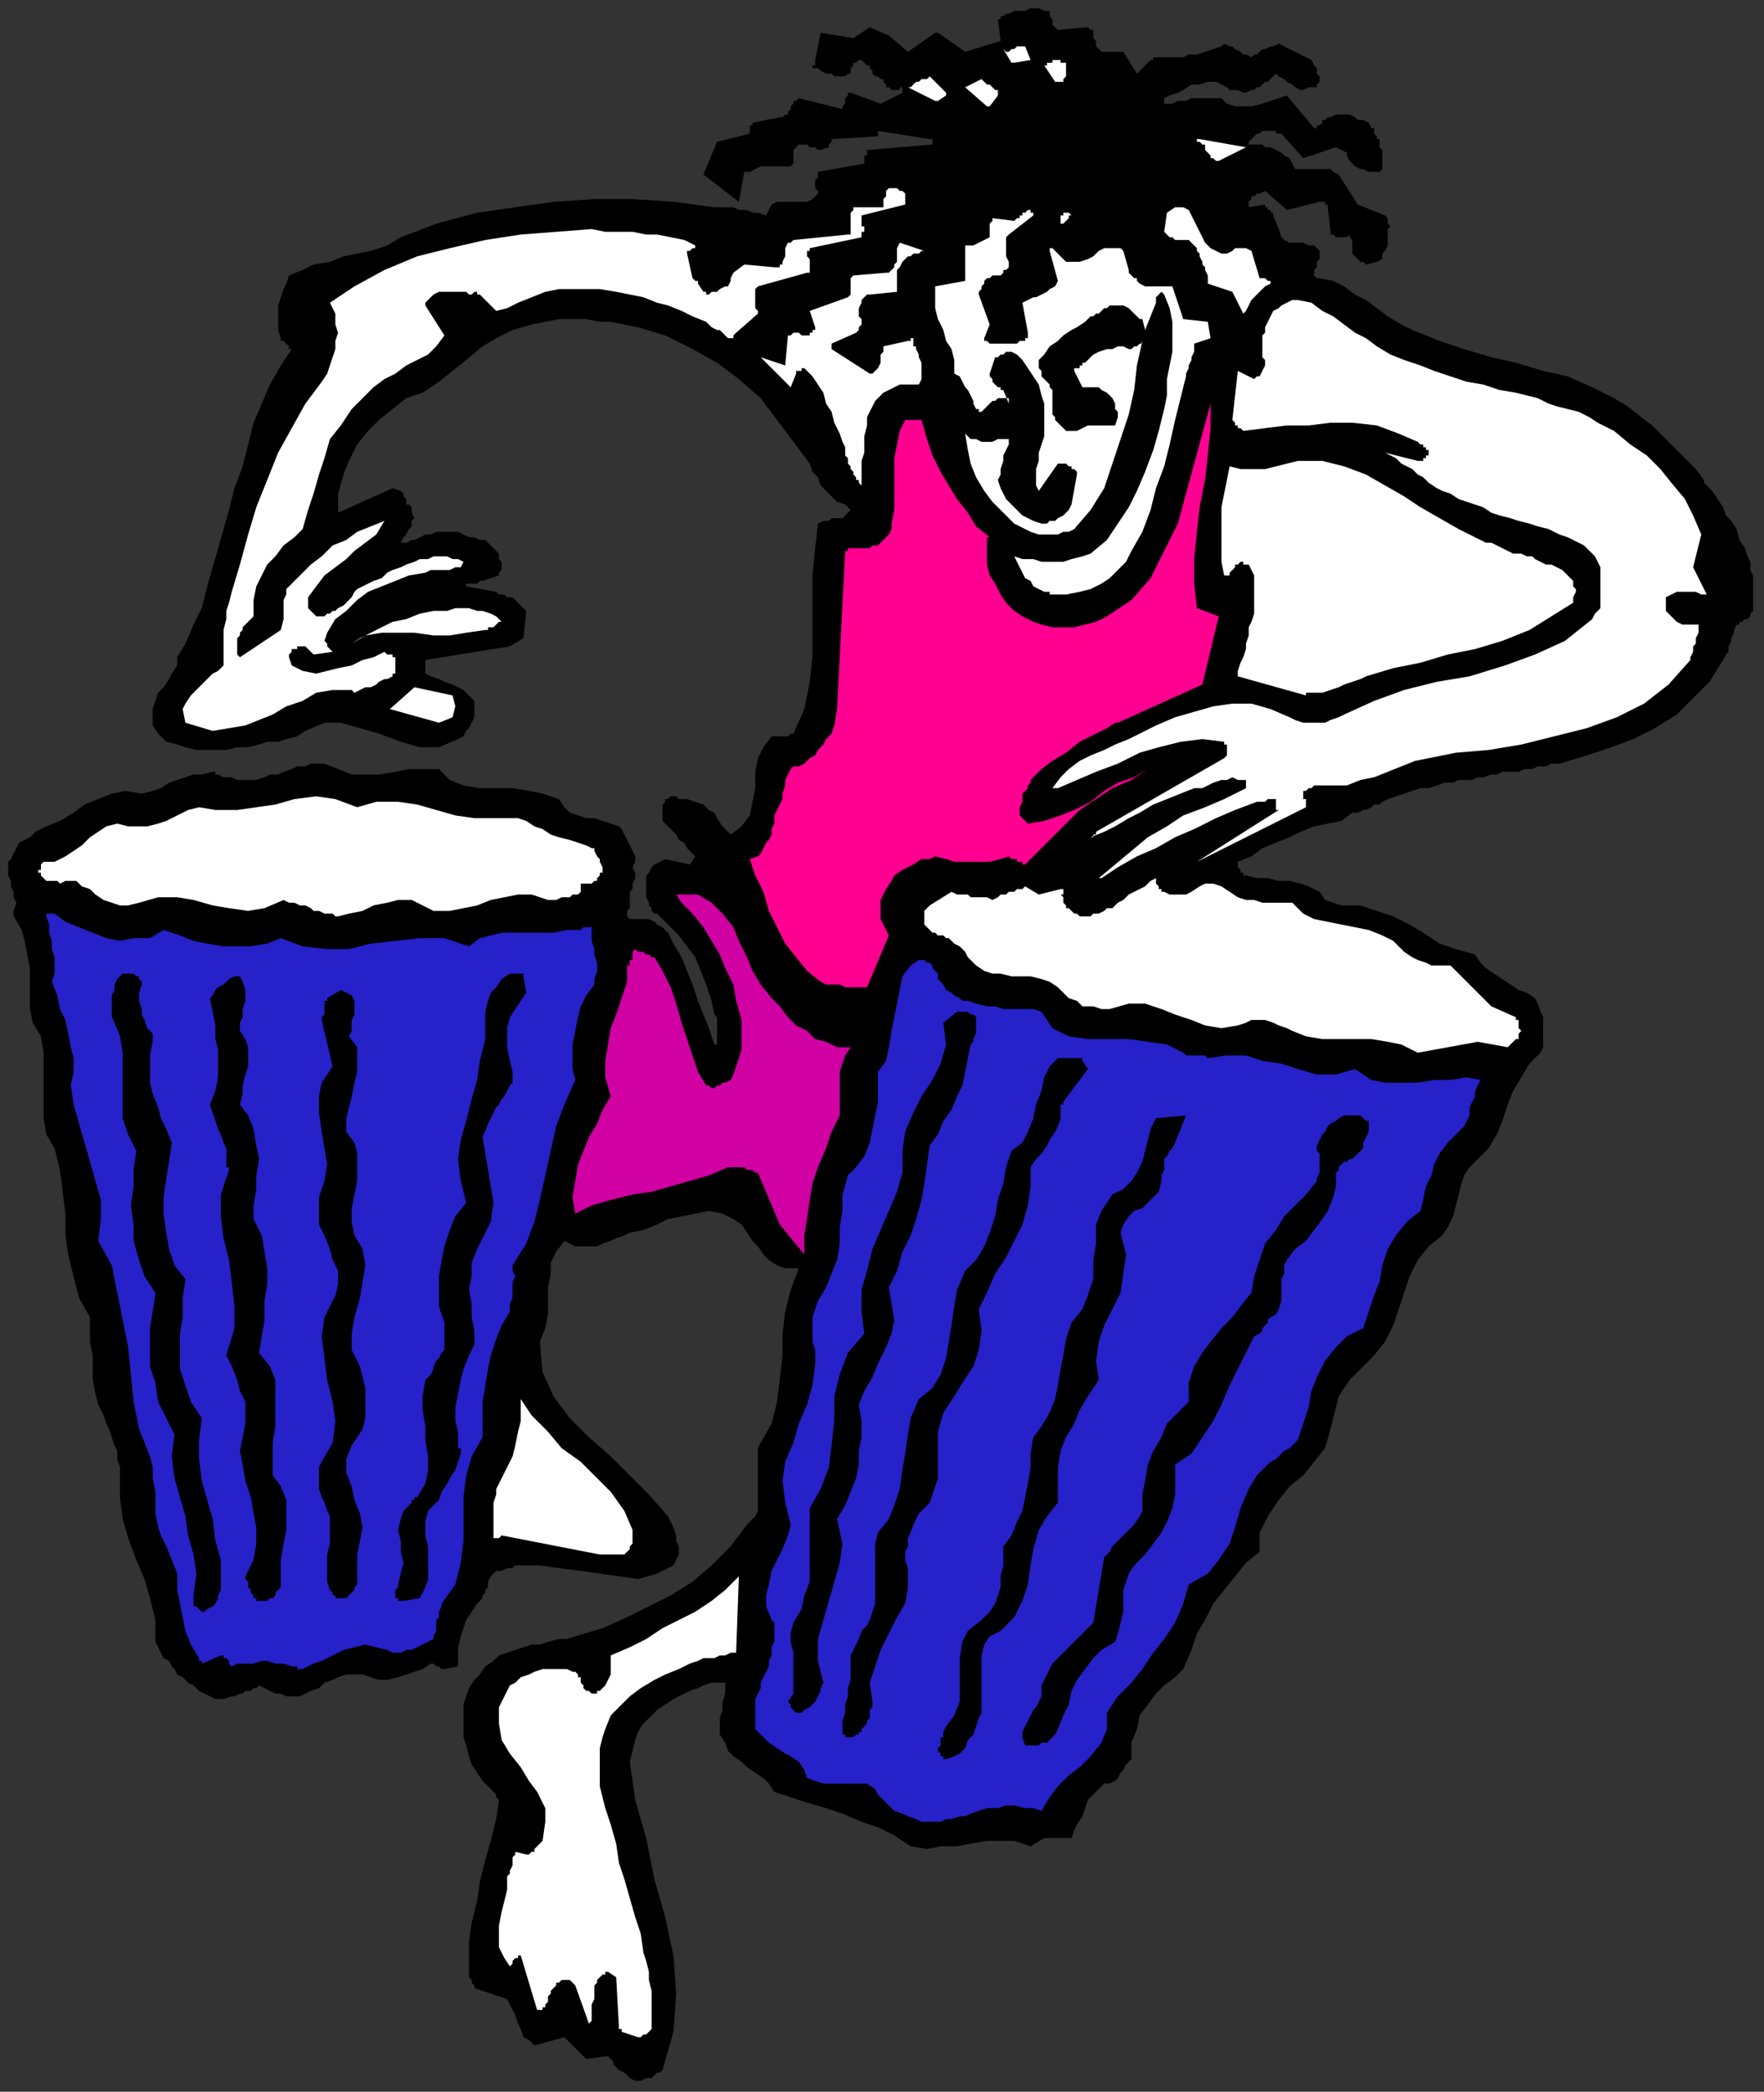 <?xml version="1.0" encoding="UTF-8" standalone="no"?>
<svg
   xmlns:dc="http://purl.org/dc/elements/1.1/"
   xmlns:cc="http://creativecommons.org/ns#"
   xmlns:rdf="http://www.w3.org/1999/02/22-rdf-syntax-ns#"
   xmlns:svg="http://www.w3.org/2000/svg"
   xmlns="http://www.w3.org/2000/svg"
   xmlns:sodipodi="http://sodipodi.sourceforge.net/DTD/sodipodi-0.dtd"
   xmlns:inkscape="http://www.inkscape.org/namespaces/inkscape"
   version="1.0"
   width="171.185mm"
   height="202.935mm"
   id="svg69"
   sodipodi:docname="CMEN226.WMF">
  <rect width="100%" height="100%" fill="#333333" stroke="none"/>
  <sodipodi:namedview
     pagecolor="#ffffff"
     bordercolor="#666666"
     borderopacity="1"
     objecttolerance="10"
     gridtolerance="10"
     guidetolerance="10"
     inkscape:pageopacity="0"
     inkscape:pageshadow="2"
     inkscape:window-width="640"
     inkscape:window-height="480"
     id="namedview71" />
  <defs
     id="defs3">
    <pattern
       id="WMFhbasepattern"
       patternUnits="userSpaceOnUse"
       width="6"
       height="6"
       x="0"
       y="0" />
  </defs>
  <path
     style="fill:none;stroke:none;"
     d="  M 0,0   L 646,0   L 646,766   L 0,766   z "
     id="path5" />
  <path
     style="fill:#000000;fill-rule:evenodd;fill-opacity:1;stroke:none;"
     d="  M 234,763   L 235,763   L 237,762   L 238,762   L 239,762   L 240,761   L 241,760   L 242,760   L 243,759   L 247,745   L 248,731   L 247,717   L 244,703   L 240,689   L 237,674   L 233,660   L 231,646   L 232,642   L 233,638   L 234,635   L 236,632   L 239,629   L 241,627   L 244,625   L 247,623   L 249,622   L 251,621   L 253,620   L 256,619   L 258,618   L 261,617   L 263,617   L 266,617   L 266,619   L 266,621   L 265,624   L 265,627   L 264,630   L 264,633   L 264,636   L 266,639   L 267,642   L 269,644   L 272,646   L 274,648   L 277,650   L 280,652   L 282,654   L 284,657   L 290,659   L 296,661   L 303,663   L 309,665   L 316,668   L 322,670   L 328,673   L 334,677   L 340,678   L 345,677   L 351,677   L 356,676   L 362,675   L 367,675   L 372,675   L 378,677   L 383,674   L 393,674   L 394,671   L 395,669   L 397,666   L 398,663   L 399,660   L 401,658   L 403,656   L 405,654   L 407,654   L 409,653   L 410,652   L 411,650   L 412,649   L 413,647   L 414,646   L 415,645   L 415,639   L 417,634   L 418,629   L 421,625   L 424,621   L 427,618   L 431,615   L 434,612   L 437,605   L 439,599   L 442,594   L 445,588   L 449,583   L 453,578   L 457,573   L 462,569   L 462,562   L 465,556   L 469,550   L 473,545   L 478,541   L 482,536   L 486,531   L 488,524   L 489,520   L 490,516   L 491,512   L 493,509   L 495,506   L 498,503   L 501,500   L 504,497   L 508,492   L 511,486   L 513,480   L 515,474   L 517,468   L 520,462   L 524,457   L 529,453   L 531,450   L 533,446   L 534,442   L 535,438   L 536,434   L 537,431   L 539,428   L 542,425   L 546,421   L 549,416   L 551,411   L 553,405   L 555,400   L 558,395   L 561,390   L 565,386   L 566,384   L 566,381   L 566,378   L 566,376   L 566,373   L 565,371   L 564,368   L 563,366   L 560,364   L 557,363   L 554,361   L 551,359   L 548,357   L 545,355   L 543,353   L 541,350   L 534,348   L 528,346   L 522,342   L 517,339   L 511,336   L 505,334   L 499,332   L 492,332   L 486,330   L 484,327   L 480,325   L 477,324   L 473,323   L 469,323   L 465,322   L 461,322   L 457,321   L 456,321   L 456,321   L 456,320   L 455,320   L 455,319   L 455,319   L 454,318   L 454,318   L 454,317   L 454,317   L 454,317   L 454,317   L 454,316   L 454,316   L 454,316   L 454,316   L 459,314   L 463,311   L 468,309   L 473,307   L 477,305   L 482,303   L 487,302   L 492,301   L 496,298   L 498,298   L 500,297   L 501,297   L 503,296   L 504,295   L 506,295   L 507,294   L 509,293   L 512,292   L 515,291   L 518,290   L 521,289   L 524,289   L 527,288   L 530,287   L 533,287   L 535,286   L 537,286   L 540,286   L 542,285   L 544,285   L 547,284   L 549,284   L 551,283   L 554,283   L 557,283   L 559,282   L 562,282   L 564,281   L 567,281   L 569,280   L 572,280   L 582,277   L 591,274   L 599,271   L 607,267   L 615,262   L 621,256   L 627,250   L 632,242   L 633,240   L 634,239   L 634,237   L 635,235   L 635,234   L 636,232   L 636,231   L 637,229   L 638,229   L 638,228   L 639,228   L 640,227   L 641,227   L 642,226   L 642,225   L 643,224   L 643,222   L 643,219   L 643,217   L 643,214   L 643,211   L 642,209   L 642,206   L 641,204   L 640,201   L 638,198   L 637,194   L 635,191   L 633,189   L 632,186   L 630,183   L 628,180   L 628,180   L 627,179   L 627,179   L 627,179   L 626,178   L 626,178   L 625,177   L 625,176   L 622,172   L 618,168   L 614,164   L 610,160   L 606,156   L 602,153   L 597,149   L 592,146   L 584,142   L 575,138   L 566,136   L 556,133   L 547,131   L 537,128   L 528,125   L 518,121   L 514,119   L 509,116   L 505,113   L 501,110   L 497,108   L 493,105   L 489,103   L 484,102   L 483,102   L 483,102   L 483,102   L 483,102   L 482,101   L 482,101   L 482,101   L 482,100   L 482,99   L 483,98   L 483,97   L 483,96   L 484,95   L 484,94   L 484,93   L 484,92   L 482,90   L 480,90   L 478,89   L 476,89   L 473,89   L 471,88   L 470,87   L 469,84   L 467,79   L 467,78   L 466,78   L 466,77   L 466,77   L 465,77   L 465,76   L 464,76   L 464,75   L 458,76   L 458,75   L 458,74   L 459,73   L 459,72   L 460,72   L 461,71   L 462,71   L 464,70   L 472,77   L 484,74   L 484,74   L 485,74   L 485,74   L 486,74   L 486,75   L 487,75   L 487,76   L 487,76   L 488,85   L 488,86   L 489,86   L 490,87   L 491,87   L 492,87   L 493,87   L 494,87   L 495,86   L 495,87   L 496,88   L 496,88   L 496,89   L 496,91   L 496,92   L 496,93   L 497,94   L 497,94   L 498,95   L 498,95   L 499,96   L 499,96   L 500,96   L 501,97   L 501,97   L 505,96   L 507,95   L 507,93   L 508,92   L 509,90   L 509,88   L 509,86   L 509,84   L 510,83   L 509,82   L 509,82   L 509,81   L 509,81   L 509,81   L 509,80   L 509,80   L 508,79   L 498,75   L 491,64   L 489,63   L 488,62   L 486,62   L 484,62   L 481,62   L 479,62   L 477,62   L 475,62   L 473,58   L 471,57   L 470,56   L 468,55   L 466,54   L 464,54   L 463,53   L 461,53   L 459,53   L 458,53   L 458,53   L 458,53   L 458,53   L 458,52   L 458,52   L 458,52   L 458,52   L 459,51   L 460,50   L 461,49   L 462,49   L 463,48   L 465,48   L 466,48   L 468,48   L 468,49   L 468,49   L 469,49   L 469,49   L 469,49   L 469,49   L 469,49   L 470,49   L 478,58   L 490,54   L 494,56   L 494,57   L 495,59   L 496,60   L 497,61   L 499,62   L 500,62   L 502,63   L 504,63   L 504,63   L 505,63   L 505,63   L 505,63   L 505,63   L 506,63   L 506,63   L 506,63   L 507,62   L 507,60   L 507,59   L 507,58   L 507,56   L 507,55   L 506,54   L 506,52   L 506,51   L 505,51   L 505,50   L 504,49   L 504,49   L 504,48   L 504,47   L 503,47   L 502,45   L 500,44   L 498,44   L 497,43   L 495,42   L 492,42   L 490,42   L 488,43   L 487,43   L 486,44   L 485,44   L 485,45   L 484,46   L 483,46   L 483,47   L 482,47   L 472,35   L 469,36   L 466,37   L 463,38   L 459,39   L 456,39   L 453,39   L 450,38   L 448,36   L 445,36   L 442,36   L 440,36   L 437,36   L 435,37   L 432,37   L 430,38   L 427,38   L 427,38   L 427,38   L 427,37   L 427,37   L 427,37   L 427,36   L 429,35   L 432,34   L 434,33   L 437,31   L 440,31   L 443,30   L 446,30   L 448,31   L 450,32   L 451,33   L 452,33   L 454,33   L 456,34   L 457,34   L 459,33   L 460,33   L 461,32   L 462,32   L 463,31   L 464,30   L 465,30   L 466,29   L 467,28   L 468,27   L 469,28   L 471,29   L 472,30   L 474,31   L 475,32   L 477,33   L 478,33   L 480,32   L 481,32   L 481,32   L 481,32   L 482,32   L 482,32   L 482,32   L 483,32   L 483,31   L 483,31   L 484,30   L 484,29   L 484,29   L 484,28   L 483,27   L 483,26   L 483,25   L 482,24   L 481,22   L 479,21   L 477,20   L 475,19   L 473,18   L 471,17   L 469,16   L 467,17   L 466,17   L 464,18   L 463,18   L 462,19   L 461,20   L 460,20   L 459,21   L 457,20   L 456,20   L 455,19   L 453,18   L 452,17   L 451,17   L 449,16   L 448,17   L 445,18   L 442,19   L 439,20   L 436,20   L 434,21   L 431,21   L 428,21   L 425,21   L 424,21   L 424,21   L 423,21   L 423,22   L 423,22   L 422,22   L 422,22   L 422,22   L 417,27   L 412,19   L 404,19   L 404,19   L 403,18   L 403,18   L 402,17   L 402,16   L 402,15   L 401,14   L 401,13   L 401,12   L 401,12   L 401,11   L 400,11   L 400,11   L 399,10   L 399,10   L 398,10   L 388,11   L 387,10   L 387,10   L 386,9   L 386,8   L 386,7   L 385,6   L 385,5   L 385,4   L 383,4   L 381,3   L 380,3   L 378,3   L 376,4   L 374,4   L 372,4   L 370,5   L 369,5   L 369,5   L 368,6   L 368,6   L 367,6   L 367,7   L 367,7   L 366,7   L 367,15   L 354,19   L 344,12   L 344,12   L 344,12   L 344,12   L 343,12   L 343,12   L 343,12   L 343,12   L 343,12   L 333,19   L 326,13   L 319,10   L 313,14   L 301,12   L 299,22   L 299,22   L 299,23   L 299,23   L 299,23   L 299,23   L 299,24   L 298,24   L 298,25   L 300,25   L 301,26   L 303,27   L 305,27   L 306,28   L 308,28   L 310,28   L 311,27   L 312,27   L 312,26   L 312,25   L 312,25   L 313,24   L 313,23   L 314,23   L 315,22   L 316,22   L 317,23   L 317,23   L 318,24   L 319,24   L 319,25   L 320,26   L 320,27   L 321,28   L 321,28   L 322,28   L 323,29   L 324,29   L 324,30   L 325,31   L 325,31   L 325,32   L 326,32   L 326,32   L 326,32   L 327,33   L 327,33   L 328,33   L 328,33   L 328,33   L 329,33   L 329,33   L 329,33   L 330,33   L 330,33   L 330,32   L 331,32   L 331,33   L 331,33   L 331,33   L 331,33   L 331,33   L 331,33   L 331,33   L 331,34   L 323,38   L 312,34   L 311,34   L 311,35   L 310,36   L 310,36   L 310,37   L 310,38   L 309,39   L 309,40   L 293,36   L 293,36   L 292,37   L 292,37   L 292,37   L 292,37   L 292,37   L 291,37   L 291,37   L 291,38   L 290,39   L 290,40   L 289,41   L 289,42   L 288,42   L 287,43   L 286,43   L 276,45   L 276,45   L 276,46   L 275,46   L 275,47   L 275,47   L 275,48   L 275,48   L 275,49   L 263,52   L 258,64   L 271,74   L 273,63   L 275,63   L 277,62   L 279,61   L 281,61   L 284,61   L 286,61   L 288,61   L 290,61   L 291,60   L 291,60   L 291,59   L 291,58   L 291,57   L 291,57   L 291,56   L 291,55   L 292,54   L 293,53   L 294,53   L 296,53   L 297,54   L 299,54   L 300,55   L 301,55   L 304,54   L 304,53   L 304,53   L 305,52   L 305,52   L 305,52   L 305,51   L 305,51   L 305,51   L 322,50   L 322,50   L 322,50   L 322,50   L 322,49   L 322,49   L 322,49   L 322,49   L 322,48   L 341,51   L 341,51   L 341,51   L 342,51   L 342,51   L 342,52   L 342,52   L 342,52   L 342,53   L 318,55   L 318,56   L 318,56   L 318,57   L 317,57   L 317,58   L 317,59   L 317,59   L 317,60   L 300,63   L 300,64   L 300,65   L 299,66   L 299,67   L 299,69   L 300,70   L 300,71   L 299,72   L 298,73   L 296,74   L 294,74   L 291,74   L 289,74   L 287,74   L 285,74   L 283,75   L 281,79   L 278,78   L 276,78   L 274,77   L 271,77   L 269,76   L 267,76   L 264,76   L 262,76   L 247,74   L 232,73   L 218,73   L 203,74   L 189,76   L 175,78   L 160,82   L 147,87   L 142,90   L 136,92   L 131,93   L 126,94   L 121,96   L 115,97   L 111,99   L 106,101   L 105,104   L 104,106   L 103,109   L 102,112   L 102,115   L 102,118   L 102,121   L 103,124   L 103,125   L 104,125   L 105,126   L 105,126   L 106,127   L 106,127   L 106,128   L 107,128   L 103,134   L 99,141   L 96,148   L 93,155   L 91,163   L 89,171   L 86,179   L 84,187   L 82,194   L 80,201   L 78,208   L 76,215   L 74,223   L 71,229   L 68,236   L 65,241   L 65,241   L 65,242   L 65,242   L 65,243   L 65,243   L 65,244   L 65,244   L 65,244   L 63,247   L 62,249   L 60,252   L 58,254   L 57,257   L 56,260   L 56,263   L 56,266   L 58,269   L 61,272   L 65,273   L 68,274   L 72,275   L 76,275   L 80,275   L 83,275   L 87,274   L 91,274   L 95,273   L 98,272   L 102,272   L 105,271   L 109,270   L 112,268   L 119,265   L 125,265   L 132,267   L 139,269   L 147,272   L 154,274   L 161,274   L 168,271   L 170,270   L 171,268   L 172,267   L 173,265   L 174,263   L 174,261   L 174,259   L 174,257   L 172,255   L 170,253   L 168,252   L 166,251   L 163,250   L 161,249   L 158,248   L 156,247   L 156,242   L 187,237   L 192,234   L 193,224   L 190,221   L 189,220   L 188,219   L 187,219   L 186,219   L 185,218   L 184,218   L 183,218   L 182,217   L 171,215   L 171,214   L 172,214   L 173,214   L 173,214   L 174,214   L 175,214   L 176,213   L 177,213   L 183,211   L 183,210   L 183,210   L 183,210   L 183,210   L 184,209   L 184,209   L 184,209   L 184,208   L 184,206   L 183,205   L 183,203   L 182,202   L 181,201   L 180,200   L 179,199   L 178,198   L 176,198   L 174,197   L 172,197   L 170,196   L 168,195   L 166,195   L 164,195   L 162,195   L 160,195   L 158,196   L 156,196   L 154,197   L 152,198   L 151,198   L 149,199   L 147,199   L 148,197   L 149,196   L 150,194   L 151,193   L 151,191   L 152,190   L 151,188   L 151,186   L 150,185   L 149,185   L 149,184   L 149,183   L 148,182   L 148,181   L 148,181   L 147,180   L 144,179   L 124,188   L 124,181   L 126,174   L 128,169   L 131,163   L 135,158   L 139,154   L 144,150   L 149,146   L 155,144   L 161,140   L 166,136   L 171,132   L 177,127   L 182,124   L 188,121   L 195,119   L 200,118   L 205,117   L 210,117   L 215,117   L 220,118   L 224,118   L 229,119   L 234,120   L 244,123   L 254,128   L 263,133   L 271,139   L 279,146   L 285,154   L 291,162   L 297,170   L 298,173   L 300,175   L 301,178   L 303,180   L 305,182   L 307,184   L 310,185   L 312,187   L 311,188   L 310,189   L 309,190   L 307,190   L 305,190   L 304,191   L 302,191   L 300,192   L 299,201   L 298,211   L 298,220   L 298,230   L 298,241   L 297,250   L 295,260   L 291,269   L 290,269   L 289,270   L 288,270   L 287,270   L 286,270   L 285,270   L 284,270   L 283,270   L 280,274   L 278,278   L 277,283   L 277,289   L 276,294   L 275,299   L 272,303   L 268,306   L 267,305   L 265,303   L 263,300   L 262,298   L 260,297   L 258,295   L 255,294   L 252,293   L 251,293   L 250,293   L 249,293   L 248,292   L 248,292   L 247,292   L 246,292   L 245,293   L 244,293   L 244,294   L 243,295   L 243,296   L 243,297   L 243,298   L 243,300   L 243,301   L 245,303   L 246,304   L 248,306   L 249,308   L 251,309   L 252,311   L 254,313   L 255,314   L 253,317   L 244,315   L 240,317   L 239,318   L 238,320   L 237,321   L 237,323   L 237,325   L 237,327   L 237,329   L 238,331   L 238,332   L 238,332   L 239,333   L 239,333   L 239,334   L 240,335   L 240,335   L 241,335   L 245,339   L 249,343   L 252,347   L 255,351   L 257,356   L 259,361   L 261,367   L 262,372   L 263,373   L 263,375   L 263,376   L 263,377   L 263,379   L 263,380   L 263,381   L 263,382   L 263,382   L 263,383   L 263,383   L 263,383   L 263,383   L 263,383   L 262,383   L 262,383   L 260,377   L 258,372   L 256,367   L 254,361   L 252,356   L 250,351   L 247,346   L 245,342   L 243,340   L 241,339   L 240,338   L 238,337   L 236,337   L 234,337   L 232,337   L 231,337   L 230,336   L 230,336   L 230,335   L 230,335   L 230,334   L 230,334   L 231,333   L 231,333   L 231,331   L 231,329   L 231,327   L 232,326   L 232,324   L 233,322   L 233,320   L 232,318   L 233,316   L 233,314   L 232,312   L 231,310   L 230,308   L 229,306   L 228,304   L 227,303   L 224,302   L 221,301   L 218,300   L 215,300   L 212,299   L 209,298   L 207,296   L 205,293   L 199,291   L 194,290   L 188,289   L 182,289   L 176,289   L 170,288   L 165,286   L 161,282   L 155,282   L 150,282   L 145,283   L 139,284   L 134,284   L 129,284   L 124,282   L 119,280   L 116,280   L 114,280   L 112,281   L 109,281   L 107,282   L 104,283   L 102,284   L 99,284   L 97,285   L 94,286   L 92,286   L 89,286   L 87,286   L 85,285   L 82,285   L 80,284   L 80,284   L 79,284   L 79,283   L 79,283   L 78,283   L 78,283   L 78,283   L 78,283   L 74,284   L 71,284   L 68,285   L 65,286   L 62,287   L 59,289   L 56,290   L 52,291   L 46,290   L 41,291   L 36,293   L 31,295   L 27,298   L 22,301   L 17,303   L 13,305   L 11,307   L 9,308   L 7,309   L 6,311   L 5,313   L 4,315   L 3,316   L 3,318   L 3,321   L 4,323   L 4,325   L 5,327   L 5,329   L 6,331   L 5,334   L 5,336   L 8,341   L 9,345   L 10,350   L 11,355   L 11,360   L 11,365   L 11,370   L 12,375   L 15,380   L 16,386   L 16,392   L 16,398   L 16,404   L 16,410   L 17,416   L 20,421   L 22,429   L 23,437   L 24,445   L 24,453   L 25,460   L 27,468   L 29,476   L 33,483   L 33,488   L 33,492   L 34,497   L 34,502   L 34,506   L 35,511   L 36,515   L 38,519   L 39,522   L 40,524   L 41,527   L 42,530   L 43,532   L 43,535   L 44,538   L 44,540   L 44,549   L 45,557   L 47,564   L 50,572   L 53,579   L 55,586   L 57,594   L 57,602   L 58,604   L 59,606   L 60,608   L 62,609   L 63,611   L 64,612   L 65,614   L 67,615   L 69,617   L 71,618   L 73,620   L 75,621   L 77,622   L 79,623   L 82,623   L 85,622   L 86,622   L 88,621   L 89,621   L 90,620   L 92,620   L 93,619   L 94,619   L 95,618   L 97,619   L 99,620   L 101,621   L 103,621   L 105,622   L 107,622   L 110,622   L 112,621   L 114,620   L 117,619   L 119,617   L 122,616   L 124,615   L 127,614   L 129,614   L 133,614   L 136,615   L 139,616   L 142,616   L 146,615   L 149,614   L 152,613   L 155,612   L 158,610   L 159,610   L 160,611   L 160,611   L 161,611   L 161,611   L 162,612   L 163,612   L 163,612   L 168,611   L 168,607   L 168,604   L 169,600   L 170,597   L 171,594   L 173,591   L 175,588   L 177,586   L 177,585   L 178,584   L 178,583   L 178,583   L 179,582   L 179,581   L 179,581   L 179,580   L 180,578   L 181,577   L 182,576   L 184,576   L 186,575   L 188,575   L 189,574   L 191,574   L 198,574   L 205,575   L 213,576   L 220,577   L 227,578   L 234,579   L 241,577   L 247,574   L 248,572   L 249,570   L 249,567   L 248,565   L 248,563   L 247,560   L 246,558   L 245,556   L 238,548   L 231,541   L 224,534   L 216,527   L 209,520   L 203,512   L 199,503   L 198,492   L 200,487   L 201,482   L 201,477   L 201,472   L 202,467   L 202,463   L 204,459   L 207,455   L 211,457   L 214,457   L 217,457   L 219,457   L 221,456   L 224,455   L 226,454   L 229,453   L 231,452   L 236,451   L 241,449   L 245,447   L 250,446   L 255,445   L 260,444   L 265,445   L 269,447   L 272,449   L 274,452   L 276,455   L 278,457   L 280,460   L 282,462   L 285,464   L 288,465   L 289,465   L 289,465   L 290,465   L 290,465   L 291,465   L 292,465   L 292,465   L 293,465   L 290,473   L 288,481   L 287,489   L 287,497   L 286,506   L 285,514   L 283,522   L 279,529   L 278,531   L 278,533   L 278,535   L 278,537   L 278,539   L 278,541   L 278,543   L 278,544   L 278,547   L 278,549   L 278,551   L 278,552   L 278,554   L 277,556   L 276,557   L 274,559   L 268,567   L 261,574   L 254,580   L 246,585   L 238,589   L 230,593   L 221,597   L 211,600   L 208,601   L 205,601   L 201,602   L 198,603   L 195,603   L 192,604   L 189,605   L 186,606   L 183,607   L 181,609   L 178,611   L 176,614   L 174,616   L 172,619   L 171,622   L 170,625   L 170,629   L 170,633   L 170,637   L 171,640   L 172,644   L 173,647   L 175,650   L 177,653   L 178,654   L 179,655   L 179,655   L 180,656   L 181,657   L 182,658   L 182,659   L 183,660   L 182,667   L 180,675   L 178,682   L 176,690   L 175,697   L 173,705   L 172,712   L 172,719   L 172,721   L 172,722   L 172,723   L 172,725   L 173,726   L 173,727   L 174,728   L 174,729   L 186,733   L 187,735   L 188,737   L 189,739   L 190,742   L 191,744   L 192,747   L 194,748   L 196,750   L 207,747   L 215,755   L 222,754   L 222,754   L 223,754   L 223,754   L 223,754   L 223,754   L 223,754   L 224,755   L 224,755   L 225,756   L 225,757   L 226,758   L 227,759   L 229,760   L 230,761   L 231,762   L 233,763   L 233,763   L 233,763   L 234,763   L 234,763  z "
     id="path7" />
  <path
     style="fill:#ffffff;fill-rule:evenodd;fill-opacity:1;stroke:none;"
     d="  M 234,747   L 235,747   L 235,747   L 236,746   L 237,746   L 238,745   L 238,745   L 239,744   L 239,743   L 239,740   L 239,736   L 239,733   L 239,730   L 238,726   L 238,723   L 237,719   L 236,716   L 235,709   L 233,703   L 231,696   L 229,689   L 227,683   L 226,676   L 224,669   L 222,663   L 221,659   L 220,655   L 220,652   L 220,648   L 220,644   L 220,641   L 221,637   L 222,634   L 224,629   L 228,625   L 231,622   L 235,619   L 240,616   L 244,614   L 249,612   L 253,610   L 256,609   L 258,608   L 260,608   L 262,608   L 264,607   L 266,607   L 268,606   L 270,606   L 271,578   L 266,583   L 261,587   L 255,591   L 249,594   L 243,597   L 237,601   L 231,604   L 224,607   L 224,609   L 224,611   L 224,613   L 224,614   L 223,616   L 222,618   L 221,619   L 220,620   L 219,620   L 219,621   L 219,621   L 219,621   L 218,621   L 218,621   L 218,621   L 217,621   L 217,621   L 216,620   L 215,620   L 215,620   L 214,619   L 214,618   L 214,618   L 213,617   L 213,616   L 213,615   L 212,615   L 212,614   L 212,614   L 211,613   L 210,613   L 208,612   L 205,612   L 202,612   L 199,612   L 196,613   L 194,614   L 191,615   L 189,617   L 187,618   L 186,620   L 185,622   L 184,624   L 183,626   L 183,628   L 183,630   L 183,632   L 184,638   L 187,643   L 191,648   L 194,653   L 197,657   L 200,663   L 200,668   L 199,675   L 198,676   L 198,676   L 197,677   L 196,678   L 196,679   L 195,679   L 194,680   L 193,680   L 189,679   L 189,680   L 188,681   L 188,682   L 188,683   L 188,684   L 187,686   L 187,687   L 186,688   L 186,693   L 185,697   L 184,701   L 183,706   L 183,710   L 183,714   L 185,718   L 187,721   L 187,721   L 188,720   L 188,720   L 188,719   L 188,719   L 189,718   L 189,718   L 189,718   L 189,718   L 190,718   L 190,717   L 190,717   L 190,717   L 191,717   L 191,717   L 191,717   L 197,737   L 198,737   L 198,737   L 199,737   L 199,736   L 200,736   L 200,735   L 201,734   L 201,734   L 201,733   L 201,732   L 202,731   L 202,730   L 202,730   L 203,729   L 203,729   L 204,728   L 204,727   L 205,727   L 206,726   L 207,726   L 209,726   L 210,727   L 210,727   L 211,728   L 216,742   L 217,741   L 217,740   L 217,739   L 217,737   L 217,736   L 217,735   L 218,733   L 218,732   L 218,731   L 218,729   L 218,728   L 219,727   L 219,726   L 220,725   L 220,725   L 221,724   L 222,724   L 222,724   L 222,723   L 223,723   L 223,723   L 223,723   L 223,723   L 223,723   L 226,725   L 227,743   L 227,743   L 227,744   L 227,744   L 228,744   L 228,745   L 228,745   L 228,745   L 228,745   L 234,747  z "
     id="path9" />
  <path
     style="fill:#2621c9;fill-rule:evenodd;fill-opacity:1;stroke:none;"
     d="  M 338,668   L 341,668   L 343,668   L 345,668   L 347,667   L 349,667   L 352,666   L 354,666   L 356,665   L 359,664   L 362,663   L 366,663   L 369,662   L 372,662   L 376,663   L 379,663   L 382,664   L 385,659   L 388,655   L 392,651   L 396,648   L 400,644   L 404,639   L 406,634   L 406,628   L 410,622   L 415,617   L 419,612   L 423,606   L 427,601   L 431,595   L 434,588   L 436,581   L 443,577   L 447,572   L 451,566   L 453,560   L 455,553   L 458,546   L 461,541   L 466,536   L 468,535   L 469,534   L 470,533   L 471,532   L 473,531   L 474,530   L 475,529   L 476,528   L 478,522   L 480,516   L 481,510   L 483,505   L 486,499   L 490,494   L 494,490   L 500,487   L 502,481   L 504,475   L 506,470   L 507,464   L 509,458   L 512,453   L 516,448   L 521,444   L 522,440   L 523,435   L 525,431   L 526,427   L 528,423   L 531,419   L 534,416   L 537,413   L 538,411   L 539,409   L 539,406   L 540,404   L 541,402   L 541,400   L 542,398   L 543,396   L 538,395   L 532,396   L 526,396   L 520,397   L 514,397   L 508,397   L 503,396   L 497,392   L 490,394   L 483,394   L 476,392   L 470,390   L 463,389   L 457,387   L 450,387   L 443,388   L 442,387   L 441,387   L 440,387   L 439,387   L 437,387   L 436,387   L 435,387   L 434,386   L 428,383   L 421,382   L 414,381   L 406,381   L 399,381   L 392,380   L 386,377   L 382,371   L 379,370   L 375,370   L 372,370   L 368,370   L 365,369   L 362,369   L 358,368   L 355,367   L 353,367   L 352,366   L 350,365   L 349,364   L 347,363   L 346,361   L 345,360   L 344,359   L 344,357   L 343,356   L 342,355   L 342,354   L 341,353   L 340,353   L 339,352   L 337,352   L 334,354   L 331,358   L 330,363   L 329,368   L 328,373   L 327,378   L 326,384   L 325,389   L 322,393   L 322,399   L 322,404   L 321,409   L 320,414   L 319,419   L 317,424   L 314,428   L 311,431   L 309,438   L 309,444   L 308,450   L 308,456   L 307,462   L 305,467   L 303,472   L 300,477   L 299,480   L 298,483   L 298,486   L 298,489   L 298,492   L 299,495   L 299,498   L 299,500   L 298,508   L 296,515   L 293,522   L 291,529   L 288,536   L 287,543   L 288,551   L 290,559   L 289,563   L 287,568   L 285,572   L 283,576   L 282,581   L 281,585   L 281,589   L 283,594   L 284,595   L 284,597   L 284,598   L 284,599   L 284,601   L 284,602   L 283,604   L 283,605   L 283,607   L 282,609   L 282,611   L 281,613   L 280,615   L 279,617   L 279,619   L 278,621   L 277,623   L 277,625   L 277,627   L 277,628   L 277,630   L 277,632   L 277,634   L 278,635   L 280,637   L 282,639   L 285,641   L 288,643   L 290,644   L 293,646   L 295,649   L 296,652   L 299,653   L 302,654   L 305,654   L 308,654   L 311,654   L 315,654   L 318,654   L 321,656   L 322,658   L 324,660   L 326,662   L 328,664   L 331,665   L 333,666   L 336,667   L 338,668  z "
     id="path11" />
  <path
     style="fill:#000000;fill-rule:evenodd;fill-opacity:1;stroke:none;"
     d="  M 347,645   L 350,644   L 352,643   L 354,641   L 355,638   L 357,636   L 358,633   L 359,630   L 360,628   L 360,623   L 360,619   L 360,615   L 360,611   L 360,607   L 361,603   L 363,600   L 367,598   L 372,593   L 375,587   L 377,581   L 378,574   L 379,568   L 381,561   L 384,556   L 388,551   L 388,544   L 388,538   L 389,532   L 391,527   L 394,522   L 396,517   L 399,512   L 403,506   L 402,499   L 403,492   L 405,486   L 408,480   L 411,474   L 412,467   L 413,460   L 411,452   L 412,449   L 414,446   L 416,444   L 419,443   L 421,441   L 423,439   L 425,437   L 426,433   L 426,431   L 427,429   L 427,427   L 427,425   L 428,424   L 429,422   L 430,421   L 431,419   L 435,409   L 424,410   L 422,414   L 421,418   L 420,422   L 419,426   L 417,430   L 415,433   L 412,436   L 408,438   L 404,444   L 402,449   L 402,456   L 401,462   L 401,469   L 399,475   L 397,480   L 393,485   L 391,491   L 390,497   L 389,502   L 388,508   L 387,513   L 385,518   L 382,523   L 379,527   L 378,533   L 378,538   L 377,544   L 376,549   L 375,554   L 373,558   L 371,563   L 368,567   L 368,571   L 368,574   L 367,578   L 367,582   L 366,585   L 365,588   L 363,591   L 360,594   L 355,598   L 353,602   L 352,608   L 352,613   L 352,619   L 352,624   L 350,629   L 347,633   L 346,635   L 346,636   L 346,637   L 345,637   L 345,638   L 345,639   L 345,640   L 344,641   L 344,642   L 344,642   L 345,643   L 345,643   L 345,644   L 346,644   L 346,645   L 347,645   L 347,645   L 347,645   L 347,645   L 347,645  z "
     id="path13" />
  <path
     style="fill:#000000;fill-rule:evenodd;fill-opacity:1;stroke:none;"
     d="  M 378,640   L 379,640   L 381,640   L 382,639   L 384,639   L 385,638   L 386,637   L 387,636   L 388,634   L 390,629   L 392,625   L 393,620   L 395,616   L 398,612   L 401,608   L 404,605   L 409,602   L 410,599   L 411,595   L 412,591   L 412,587   L 412,583   L 413,580   L 414,577   L 416,574   L 420,570   L 423,566   L 426,562   L 428,558   L 430,553   L 431,548   L 431,543   L 431,537   L 437,533   L 441,527   L 445,521   L 448,515   L 451,508   L 454,502   L 457,496   L 460,490   L 462,489   L 463,488   L 463,487   L 464,486   L 465,485   L 465,484   L 466,483   L 468,482   L 469,480   L 470,477   L 470,475   L 470,472   L 470,469   L 471,467   L 471,464   L 472,462   L 475,458   L 479,455   L 482,451   L 485,447   L 487,444   L 489,439   L 490,435   L 490,430   L 491,429   L 491,428   L 492,427   L 492,427   L 493,426   L 494,426   L 495,425   L 496,425   L 497,424   L 499,422   L 500,421   L 500,419   L 501,417   L 502,415   L 502,413   L 502,411   L 501,411   L 500,410   L 499,409   L 498,409   L 497,409   L 495,409   L 494,409   L 493,409   L 491,410   L 490,411   L 488,412   L 487,413   L 486,415   L 485,416   L 484,418   L 483,420   L 483,422   L 484,423   L 484,425   L 484,427   L 484,428   L 484,430   L 483,432   L 483,433   L 479,438   L 475,442   L 471,446   L 468,451   L 464,456   L 462,462   L 460,468   L 459,474   L 455,479   L 452,483   L 448,487   L 444,492   L 441,496   L 438,501   L 436,507   L 436,514   L 432,518   L 428,522   L 426,527   L 423,532   L 421,537   L 420,543   L 419,548   L 419,554   L 418,556   L 416,559   L 414,561   L 412,563   L 410,565   L 408,567   L 407,569   L 405,571   L 401,595   L 398,598   L 395,601   L 392,604   L 389,607   L 386,610   L 384,614   L 382,618   L 382,622   L 381,624   L 380,626   L 379,627   L 378,629   L 377,631   L 376,633   L 375,635   L 375,637   L 376,640   L 376,640   L 377,640   L 377,640   L 377,640   L 377,640   L 377,640   L 377,640   L 378,640  z "
     id="path15" />
  <path
     style="fill:#000000;fill-rule:evenodd;fill-opacity:1;stroke:none;"
     d="  M 311,637   L 312,637   L 313,637   L 314,636   L 314,636   L 315,636   L 315,635   L 316,635   L 316,634   L 317,633   L 318,632   L 318,631   L 319,630   L 319,628   L 319,627   L 320,626   L 320,624   L 319,617   L 321,611   L 323,605   L 326,599   L 329,593   L 332,588   L 333,582   L 333,575   L 332,572   L 332,569   L 333,567   L 333,564   L 334,562   L 335,559   L 336,557   L 337,555   L 339,553   L 341,551   L 342,548   L 343,545   L 344,542   L 344,538   L 344,535   L 344,532   L 344,525   L 346,518   L 350,512   L 353,507   L 357,501   L 359,495   L 360,488   L 359,480   L 362,474   L 365,467   L 369,461   L 372,455   L 375,449   L 377,442   L 378,435   L 378,428   L 380,425   L 382,423   L 384,420   L 385,418   L 387,415   L 388,413   L 389,410   L 389,407   L 389,406   L 389,406   L 389,405   L 390,405   L 390,405   L 390,404   L 390,404   L 390,404   L 399,392   L 397,389   L 397,389   L 397,388   L 397,388   L 397,388   L 396,388   L 396,388   L 388,388   L 385,391   L 383,395   L 382,400   L 380,405   L 379,410   L 377,415   L 375,419   L 371,422   L 369,428   L 368,434   L 366,440   L 365,446   L 363,452   L 361,457   L 358,462   L 354,466   L 351,473   L 350,479   L 349,486   L 348,492   L 347,498   L 345,504   L 342,509   L 337,513   L 334,520   L 333,526   L 332,533   L 331,539   L 330,546   L 328,552   L 326,557   L 322,562   L 321,566   L 321,570   L 321,573   L 321,577   L 321,581   L 321,584   L 321,588   L 320,591   L 319,594   L 318,596   L 316,598   L 315,601   L 314,603   L 313,605   L 312,607   L 312,610   L 312,613   L 312,616   L 311,619   L 311,622   L 310,625   L 310,628   L 309,631   L 309,634   L 309,635   L 309,635   L 309,636   L 310,636   L 310,636   L 310,637   L 311,637   L 311,637  z "
     id="path17" />
  <path
     style="fill:#000000;fill-rule:evenodd;fill-opacity:1;stroke:none;"
     d="  M 293,628   L 293,628   L 293,628   L 294,628   L 294,628   L 295,627   L 297,626   L 298,625   L 299,624   L 300,622   L 301,620   L 301,619   L 302,617   L 300,609   L 300,601   L 302,594   L 304,587   L 306,580   L 308,573   L 309,566   L 307,557   L 310,552   L 312,547   L 314,542   L 315,537   L 315,532   L 316,527   L 316,521   L 315,515   L 317,510   L 320,505   L 322,500   L 325,494   L 327,489   L 328,484   L 327,478   L 326,472   L 329,466   L 331,459   L 334,453   L 336,447   L 338,440   L 339,434   L 340,427   L 341,420   L 344,416   L 346,411   L 349,407   L 351,402   L 353,398   L 354,393   L 355,388   L 356,383   L 357,382   L 357,381   L 358,379   L 358,378   L 358,377   L 358,376   L 358,375   L 358,374   L 358,373   L 357,372   L 356,372   L 355,371   L 354,371   L 353,371   L 352,371   L 351,371   L 346,375   L 347,383   L 345,390   L 342,396   L 338,402   L 335,408   L 332,415   L 331,422   L 331,430   L 329,437   L 326,444   L 323,451   L 320,458   L 318,466   L 316,473   L 316,481   L 317,489   L 311,496   L 308,504   L 306,512   L 306,521   L 305,530   L 304,538   L 301,546   L 297,553   L 297,558   L 297,564   L 297,569   L 297,575   L 297,580   L 295,585   L 294,590   L 291,595   L 290,599   L 290,602   L 291,606   L 291,610   L 291,614   L 291,617   L 291,621   L 289,624   L 290,625   L 290,625   L 290,626   L 290,626   L 291,627   L 291,627   L 292,628   L 292,628   L 292,628   L 293,628   L 293,628   L 293,628  z "
     id="path19" />
  <path
     style="fill:#2621c9;fill-rule:evenodd;fill-opacity:1;stroke:none;"
     d="  M 111,612   L 115,610   L 118,609   L 122,607   L 126,605   L 130,604   L 134,603   L 138,604   L 142,605   L 144,606   L 147,606   L 149,605   L 151,605   L 153,604   L 155,603   L 157,602   L 159,601   L 159,600   L 160,598   L 160,596   L 160,594   L 161,593   L 161,591   L 162,589   L 162,588   L 167,581   L 169,573   L 170,565   L 170,557   L 170,549   L 171,541   L 173,534   L 177,527   L 177,520   L 177,514   L 178,508   L 179,502   L 180,497   L 182,491   L 184,486   L 187,481   L 187,478   L 188,476   L 188,474   L 188,472   L 188,470   L 189,468   L 188,466   L 188,464   L 193,456   L 196,448   L 198,440   L 200,431   L 202,422   L 204,413   L 207,405   L 211,396   L 210,392   L 210,387   L 210,383   L 211,378   L 212,373   L 213,369   L 215,365   L 218,361   L 218,359   L 219,356   L 219,353   L 218,350   L 218,348   L 217,345   L 217,343   L 217,340   L 216,340   L 215,340   L 214,340   L 213,341   L 211,341   L 210,341   L 209,341   L 208,341   L 203,342   L 198,342   L 194,342   L 189,342   L 184,342   L 180,343   L 176,344   L 172,347   L 163,344   L 154,344   L 145,345   L 136,346   L 128,348   L 120,348   L 111,347   L 103,344   L 98,346   L 92,347   L 87,347   L 82,347   L 76,346   L 71,345   L 66,343   L 60,341   L 55,344   L 49,344   L 44,345   L 39,344   L 34,342   L 29,340   L 24,338   L 20,335   L 20,335   L 19,335   L 19,335   L 18,335   L 18,335   L 18,335   L 17,335   L 17,336   L 18,339   L 18,342   L 19,345   L 19,348   L 20,351   L 20,354   L 20,357   L 19,360   L 21,365   L 22,370   L 24,374   L 25,379   L 26,384   L 27,388   L 27,393   L 26,398   L 27,405   L 29,412   L 31,419   L 33,426   L 35,433   L 37,440   L 37,447   L 36,455   L 41,464   L 43,474   L 45,484   L 47,494   L 48,504   L 49,514   L 51,524   L 55,534   L 56,538   L 56,542   L 57,547   L 57,551   L 57,555   L 58,560   L 59,563   L 61,567   L 63,572   L 65,577   L 65,583   L 66,588   L 67,593   L 68,598   L 70,603   L 73,608   L 73,608   L 73,609   L 73,609   L 74,609   L 74,609   L 74,610   L 74,610   L 74,610   L 81,607   L 82,607   L 82,608   L 83,608   L 83,608   L 84,609   L 84,610   L 84,610   L 85,611   L 87,610   L 90,610   L 93,610   L 96,609   L 98,609   L 101,610   L 104,610   L 107,611   L 107,611   L 108,611   L 108,611   L 109,611   L 109,612   L 110,612   L 110,612   L 111,612  z "
     id="path21" />
  <path
     style="fill:#000000;fill-rule:evenodd;fill-opacity:1;stroke:none;"
     d="  M 75,591   L 76,590   L 78,589   L 79,588   L 80,586   L 80,585   L 81,583   L 81,581   L 81,580   L 81,572   L 79,565   L 78,557   L 76,550   L 74,543   L 73,535   L 73,528   L 74,520   L 70,514   L 68,508   L 66,502   L 66,496   L 66,489   L 67,483   L 67,476   L 68,469   L 64,464   L 62,458   L 61,452   L 60,445   L 60,439   L 61,432   L 62,426   L 63,419   L 61,414   L 59,410   L 58,406   L 56,401   L 55,397   L 55,392   L 55,387   L 56,382   L 56,379   L 54,377   L 53,374   L 52,372   L 52,370   L 51,367   L 51,364   L 52,361   L 52,361   L 52,361   L 52,360   L 52,360   L 52,360   L 52,360   L 52,360   L 52,360   L 51,359   L 51,358   L 50,358   L 49,357   L 48,357   L 47,357   L 46,357   L 45,357   L 43,359   L 42,361   L 42,363   L 41,365   L 41,368   L 41,370   L 41,373   L 42,375   L 44,380   L 45,386   L 45,392   L 45,398   L 45,404   L 45,410   L 47,416   L 50,422   L 49,429   L 49,435   L 48,442   L 49,449   L 49,455   L 51,462   L 53,468   L 57,474   L 56,481   L 55,487   L 55,494   L 55,501   L 57,507   L 58,514   L 61,520   L 64,526   L 63,534   L 64,542   L 66,549   L 68,556   L 69,563   L 71,570   L 72,577   L 71,585   L 71,586   L 71,586   L 71,587   L 71,587   L 71,588   L 71,588   L 71,589   L 72,589   L 74,591   L 74,591   L 75,591   L 75,591   L 75,591  z "
     id="path23" />
  <path
     style="fill:#000000;fill-rule:evenodd;fill-opacity:1;stroke:none;"
     d="  M 96,587   L 97,587   L 98,587   L 99,586   L 100,586   L 101,585   L 101,584   L 102,583   L 103,582   L 103,577   L 103,572   L 104,566   L 105,561   L 105,556   L 105,550   L 103,545   L 100,541   L 100,535   L 100,529   L 101,523   L 101,518   L 101,512   L 101,506   L 99,501   L 95,496   L 96,490   L 97,484   L 97,477   L 98,471   L 98,465   L 97,459   L 96,453   L 93,447   L 93,442   L 94,436   L 94,431   L 95,425   L 94,420   L 93,414   L 91,409   L 88,405   L 89,401   L 89,398   L 90,394   L 91,391   L 91,387   L 91,384   L 90,381   L 88,378   L 88,375   L 89,373   L 89,370   L 90,367   L 90,365   L 90,363   L 89,360   L 88,358   L 86,358   L 84,359   L 83,360   L 82,361   L 80,362   L 79,363   L 78,365   L 77,366   L 78,371   L 79,376   L 79,381   L 80,385   L 80,390   L 80,395   L 79,400   L 77,405   L 78,408   L 79,411   L 80,414   L 81,416   L 82,419   L 83,421   L 83,424   L 83,427   L 83,428   L 83,428   L 84,428   L 84,429   L 84,429   L 84,429   L 84,429   L 84,429   L 81,438   L 81,446   L 82,454   L 84,462   L 85,470   L 86,479   L 86,487   L 83,497   L 85,501   L 87,506   L 88,510   L 90,514   L 90,518   L 90,522   L 89,527   L 88,532   L 89,537   L 90,543   L 92,549   L 93,555   L 94,560   L 94,566   L 93,572   L 90,578   L 90,579   L 91,580   L 91,581   L 91,582   L 92,583   L 92,584   L 93,585   L 93,586   L 93,586   L 94,586   L 94,586   L 94,587   L 94,587   L 95,587   L 95,587   L 96,587  z "
     id="path25" />
  <path
     style="fill:#000000;fill-rule:evenodd;fill-opacity:1;stroke:none;"
     d="  M 148,587   L 154,586   L 156,582   L 157,579   L 157,575   L 157,571   L 157,567   L 156,563   L 156,558   L 157,554   L 159,552   L 161,550   L 162,547   L 164,544   L 165,542   L 167,539   L 168,536   L 169,533   L 169,532   L 169,532   L 169,532   L 169,531   L 169,531   L 168,531   L 168,531   L 168,530   L 168,525   L 167,521   L 167,516   L 168,511   L 169,506   L 170,502   L 172,497   L 174,493   L 174,488   L 173,483   L 173,478   L 172,473   L 173,468   L 173,463   L 175,458   L 177,454   L 180,448   L 181,441   L 180,435   L 179,429   L 178,423   L 177,417   L 179,412   L 182,406   L 183,405   L 184,403   L 185,402   L 186,400   L 187,398   L 188,397   L 188,395   L 188,393   L 187,389   L 186,384   L 186,380   L 186,377   L 187,373   L 189,370   L 191,367   L 193,364   L 192,358   L 192,357   L 191,357   L 191,357   L 190,357   L 189,357   L 188,357   L 188,357   L 187,357   L 184,359   L 182,362   L 180,364   L 179,367   L 178,371   L 178,374   L 178,378   L 178,381   L 176,389   L 175,396   L 173,403   L 171,411   L 169,418   L 168,425   L 169,433   L 171,441   L 167,446   L 165,451   L 163,457   L 162,462   L 161,468   L 161,473   L 161,479   L 163,485   L 163,487   L 163,488   L 163,489   L 163,490   L 163,491   L 163,493   L 163,494   L 163,495   L 162,496   L 161,498   L 160,499   L 159,501   L 159,502   L 158,504   L 157,505   L 156,506   L 155,512   L 155,517   L 156,523   L 156,528   L 157,534   L 157,539   L 156,544   L 153,549   L 153,549   L 152,549   L 152,549   L 152,550   L 152,550   L 151,550   L 151,550   L 151,551   L 148,554   L 147,557   L 146,561   L 147,565   L 147,569   L 148,573   L 147,577   L 146,581   L 146,581   L 146,582   L 146,582   L 145,583   L 145,583   L 145,584   L 145,584   L 145,585   L 145,585   L 145,586   L 145,586   L 146,586   L 146,587   L 147,587   L 148,587   L 148,587  z "
     id="path27" />
  <path
     style="fill:#000000;fill-rule:evenodd;fill-opacity:1;stroke:none;"
     d="  M 124,586   L 125,586   L 125,586   L 125,586   L 125,586   L 126,586   L 126,586   L 126,586   L 126,586   L 127,586   L 128,585   L 129,584   L 130,583   L 130,582   L 131,581   L 131,579   L 131,578   L 131,577   L 131,576   L 131,575   L 131,574   L 131,573   L 131,572   L 131,571   L 131,570   L 132,565   L 133,560   L 132,555   L 130,550   L 129,545   L 127,540   L 127,535   L 129,530   L 131,527   L 133,524   L 134,520   L 134,516   L 134,512   L 134,509   L 133,505   L 132,501   L 129,495   L 129,489   L 130,483   L 132,476   L 133,470   L 134,464   L 133,458   L 130,453   L 129,448   L 129,443   L 130,438   L 131,433   L 131,428   L 131,423   L 130,419   L 127,415   L 127,410   L 128,406   L 129,402   L 130,397   L 131,393   L 131,389   L 131,384   L 128,380   L 129,378   L 129,376   L 129,374   L 130,372   L 130,371   L 130,369   L 130,367   L 129,365   L 125,363   L 120,366   L 120,367   L 119,367   L 119,368   L 119,369   L 119,370   L 119,372   L 118,373   L 118,374   L 122,391   L 118,397   L 117,402   L 117,408   L 118,415   L 119,421   L 120,427   L 119,433   L 117,439   L 117,444   L 117,449   L 119,453   L 121,458   L 122,462   L 124,466   L 124,471   L 123,475   L 119,483   L 118,490   L 119,498   L 120,506   L 122,514   L 123,521   L 122,529   L 118,536   L 117,538   L 117,541   L 117,544   L 117,546   L 118,549   L 119,551   L 120,554   L 121,556   L 121,559   L 121,563   L 121,566   L 120,570   L 120,573   L 120,576   L 120,580   L 121,583   L 121,583   L 122,584   L 122,584   L 122,585   L 123,585   L 123,586   L 123,586   L 124,586   L 124,586   L 124,586   L 124,586   L 124,586  z "
     id="path29" />
  <path
     style="fill:#ffffff;fill-rule:evenodd;fill-opacity:1;stroke:none;"
     d="  M 220,570   L 229,570   L 230,569   L 231,568   L 231,567   L 232,566   L 232,565   L 232,564   L 232,562   L 232,561   L 229,554   L 224,547   L 218,541   L 213,536   L 206,531   L 201,525   L 195,519   L 191,513   L 191,517   L 191,521   L 190,525   L 189,530   L 188,534   L 186,538   L 184,542   L 182,546   L 182,548   L 181,551   L 181,553   L 181,555   L 181,557   L 181,560   L 181,562   L 181,564   L 181,564   L 182,564   L 182,564   L 182,564   L 183,564   L 183,564   L 184,563   L 184,563   L 220,570  z "
     id="path31" />
  <path
     style="fill:#d100a3;fill-rule:evenodd;fill-opacity:1;stroke:none;"
     d="  M 295,460   L 295,453   L 296,447   L 297,440   L 298,434   L 300,428   L 303,421   L 305,415   L 308,409   L 308,406   L 308,403   L 308,400   L 308,397   L 308,393   L 309,390   L 310,387   L 312,384   L 307,384   L 303,382   L 299,381   L 296,378   L 292,376   L 289,373   L 286,369   L 283,366   L 279,361   L 276,356   L 274,351   L 271,345   L 269,340   L 265,335   L 261,331   L 256,328   L 255,328   L 254,328   L 253,328   L 252,328   L 251,328   L 250,328   L 249,328   L 248,328   L 250,331   L 254,335   L 258,340   L 261,345   L 264,350   L 266,355   L 269,361   L 270,367   L 272,374   L 272,377   L 272,380   L 272,383   L 272,385   L 271,388   L 270,391   L 269,394   L 268,396   L 266,397   L 265,397   L 264,398   L 263,398   L 262,399   L 261,399   L 260,398   L 259,398   L 256,393   L 254,387   L 252,381   L 250,375   L 248,368   L 246,362   L 243,356   L 240,351   L 239,351   L 238,350   L 237,350   L 236,349   L 235,349   L 234,349   L 233,348   L 232,349   L 232,349   L 232,349   L 232,350   L 232,350   L 232,350   L 232,351   L 232,351   L 232,352   L 232,352   L 231,352   L 231,353   L 231,353   L 231,353   L 231,353   L 231,354   L 230,354   L 230,360   L 228,366   L 226,372   L 224,377   L 223,383   L 222,389   L 222,395   L 224,402   L 221,407   L 219,412   L 216,417   L 214,422   L 212,427   L 211,433   L 210,439   L 211,445   L 217,442   L 224,440   L 232,438   L 239,437   L 246,435   L 253,433   L 260,431   L 267,428   L 268,428   L 270,428   L 272,428   L 273,428   L 274,429   L 276,429   L 277,430   L 278,430   L 286,449   L 295,460  z "
     id="path33" />
  <path
     style="fill:#ffffff;fill-rule:evenodd;fill-opacity:1;stroke:none;"
     d="  M 520,386   L 542,382   L 553,384   L 554,383   L 554,383   L 555,382   L 556,381   L 557,381   L 557,380   L 557,379   L 558,378   L 557,377   L 557,376   L 557,376   L 557,375   L 557,374   L 556,374   L 556,373   L 556,373   L 547,369   L 532,354   L 528,354   L 525,354   L 523,353   L 520,352   L 518,351   L 515,349   L 513,347   L 511,345   L 507,343   L 502,341   L 497,340   L 492,339   L 487,338   L 482,337   L 478,335   L 474,331   L 471,331   L 467,331   L 463,331   L 460,330   L 457,330   L 454,329   L 451,327   L 448,325   L 445,324   L 442,324   L 440,325   L 437,327   L 435,328   L 432,328   L 429,328   L 427,327   L 426,327   L 426,326   L 425,326   L 425,326   L 425,325   L 424,324   L 424,324   L 424,323   L 424,323   L 424,323   L 424,323   L 424,322   L 424,322   L 424,322   L 422,323   L 420,325   L 418,326   L 416,327   L 414,328   L 412,330   L 410,331   L 408,333   L 406,333   L 405,334   L 403,335   L 401,335   L 400,336   L 398,336   L 396,336   L 395,335   L 394,335   L 393,334   L 392,333   L 391,333   L 391,332   L 390,331   L 390,329   L 389,328   L 390,328   L 390,327   L 390,327   L 390,327   L 390,326   L 390,326   L 390,326   L 389,326   L 381,328   L 376,325   L 375,326   L 373,326   L 372,327   L 370,327   L 369,328   L 367,328   L 366,329   L 364,330   L 362,329   L 360,329   L 358,329   L 356,329   L 355,328   L 353,328   L 351,328   L 349,327   L 341,332   L 340,333   L 340,333   L 339,334   L 339,336   L 339,337   L 339,338   L 339,339   L 340,340   L 341,341   L 342,342   L 343,342   L 344,343   L 346,343   L 347,344   L 348,344   L 349,345   L 350,346   L 352,347   L 353,348   L 354,349   L 355,351   L 356,352   L 357,353   L 358,354   L 361,356   L 364,357   L 367,357   L 371,358   L 375,358   L 378,358   L 382,359   L 385,360   L 388,362   L 390,364   L 392,366   L 395,367   L 397,369   L 401,369   L 404,370   L 407,370   L 414,368   L 420,368   L 426,370   L 431,372   L 437,374   L 442,376   L 448,377   L 454,376   L 457,375   L 459,374   L 462,374   L 464,374   L 467,375   L 469,376   L 472,377   L 474,378   L 479,380   L 485,381   L 491,381   L 497,381   L 503,381   L 509,382   L 514,383   L 520,386  z "
     id="path35" />
  <path
     style="fill:#ff0091;fill-rule:evenodd;fill-opacity:1;stroke:none;"
     d="  M 318,362   L 326,343   L 325,341   L 324,339   L 323,337   L 323,335   L 323,332   L 323,330   L 324,328   L 325,326   L 327,323   L 328,321   L 331,319   L 333,318   L 335,317   L 338,315   L 341,315   L 343,314   L 347,315   L 350,316   L 354,316   L 357,316   L 360,316   L 363,316   L 367,315   L 370,314   L 371,315   L 372,315   L 373,315   L 373,316   L 374,316   L 375,316   L 375,317   L 376,317   L 381,312   L 386,307   L 391,302   L 396,297   L 402,293   L 408,289   L 415,286   L 421,282   L 416,285   L 410,287   L 405,290   L 400,294   L 394,297   L 389,299   L 383,301   L 377,302   L 376,301   L 375,300   L 374,299   L 374,297   L 374,296   L 375,294   L 375,293   L 375,291   L 376,290   L 377,289   L 377,288   L 378,287   L 378,286   L 379,285   L 379,285   L 380,284   L 382,282   L 386,279   L 391,276   L 396,272   L 402,269   L 406,267   L 409,265   L 410,265   L 441,251   L 447,226   L 439,223   L 438,214   L 438,205   L 439,195   L 440,186   L 442,176   L 443,167   L 444,157   L 444,148   L 441,159   L 438,170   L 435,181   L 432,192   L 427,202   L 422,212   L 415,220   L 406,226   L 402,228   L 398,229   L 394,230   L 390,230   L 386,230   L 382,229   L 379,228   L 375,226   L 372,224   L 369,221   L 367,218   L 365,214   L 363,211   L 362,207   L 362,203   L 362,199   L 362,199   L 362,199   L 362,198   L 362,198   L 362,198   L 362,197   L 363,197   L 363,197   L 358,193   L 355,188   L 351,183   L 348,178   L 345,173   L 342,167   L 340,161   L 338,154   L 332,154   L 330,158   L 329,163   L 328,168   L 328,172   L 328,178   L 328,183   L 328,187   L 327,192   L 327,192   L 327,193   L 327,193   L 327,193   L 327,194   L 327,194   L 327,194   L 327,194   L 326,196   L 325,197   L 324,198   L 323,199   L 322,200   L 320,200   L 319,201   L 317,201   L 316,201   L 316,201   L 315,201   L 314,201   L 314,201   L 313,201   L 313,201   L 312,201   L 312,201   L 312,201   L 311,201   L 311,201   L 311,202   L 311,202   L 311,202   L 310,202   L 307,260   L 306,266   L 305,269   L 303,271   L 302,273   L 300,275   L 299,277   L 297,278   L 295,280   L 293,281   L 292,281   L 292,281   L 291,281   L 291,281   L 291,281   L 290,282   L 290,282   L 290,282   L 289,284   L 288,286   L 288,288   L 287,291   L 287,293   L 286,295   L 285,297   L 284,299   L 284,302   L 283,304   L 283,306   L 282,308   L 281,309   L 280,311   L 279,313   L 278,314   L 275,315   L 277,321   L 280,327   L 282,334   L 285,340   L 288,346   L 292,351   L 296,356   L 301,360   L 303,361   L 306,361   L 308,361   L 310,362   L 312,362   L 314,362   L 316,362   L 318,362  z "
     id="path37" />
  <path
     style="fill:#ffffff;fill-rule:evenodd;fill-opacity:1;stroke:none;"
     d="  M 124,336   L 128,335   L 133,334   L 137,332   L 142,331   L 146,330   L 151,330   L 155,332   L 159,334   L 165,334   L 170,333   L 175,332   L 180,330   L 185,329   L 190,328   L 195,328   L 201,330   L 203,330   L 204,330   L 206,329   L 207,329   L 209,329   L 210,328   L 212,328   L 213,327   L 213,326   L 213,326   L 213,326   L 213,326   L 213,325   L 213,325   L 213,325   L 213,324   L 214,324   L 215,324   L 216,324   L 217,324   L 218,323   L 219,323   L 219,322   L 220,321   L 220,321   L 220,320   L 221,320   L 221,320   L 221,320   L 221,319   L 221,318   L 220,316   L 220,315   L 219,314   L 218,312   L 218,311   L 217,311   L 215,310   L 212,309   L 209,308   L 205,307   L 202,306   L 199,304   L 196,303   L 193,301   L 190,300   L 182,300   L 174,300   L 167,299   L 160,297   L 153,295   L 146,294   L 138,294   L 131,296   L 123,293   L 116,292   L 108,293   L 101,295   L 94,296   L 87,297   L 79,297   L 73,296   L 69,297   L 65,299   L 61,301   L 58,302   L 54,303   L 50,303   L 47,303   L 43,302   L 39,303   L 36,305   L 33,307   L 30,310   L 27,312   L 24,314   L 20,316   L 16,316   L 16,316   L 15,317   L 15,317   L 15,317   L 15,318   L 15,318   L 15,319   L 14,319   L 14,320   L 14,320   L 14,320   L 15,320   L 15,320   L 15,320   L 15,321   L 15,321   L 16,322   L 17,323   L 19,323   L 21,323   L 22,324   L 24,323   L 26,323   L 28,323   L 30,325   L 33,326   L 35,328   L 38,330   L 41,331   L 44,332   L 47,332   L 51,331   L 58,329   L 65,329   L 71,330   L 78,332   L 84,333   L 91,334   L 97,333   L 104,330   L 106,331   L 108,331   L 110,332   L 112,332   L 114,333   L 115,334   L 117,334   L 119,335   L 119,335   L 120,335   L 121,335   L 121,335   L 122,335   L 123,336   L 123,336   L 124,336  z "
     id="path39" />
  <path
     style="fill:#ffffff;fill-rule:evenodd;fill-opacity:1;stroke:none;"
     d="  M 404,322   L 410,318   L 417,314   L 424,311   L 431,307   L 438,304   L 446,300   L 453,297   L 461,294   L 462,294   L 463,294   L 464,294   L 464,294   L 465,293   L 466,293   L 467,293   L 468,293   L 468,294   L 468,294   L 468,294   L 468,295   L 468,296   L 468,296   L 468,297   L 469,297   L 439,316   L 479,296   L 479,296   L 479,296   L 479,296   L 479,296   L 479,296   L 479,295   L 479,295   L 479,295   L 479,294   L 479,294   L 479,294   L 479,293   L 479,293   L 478,293   L 478,293   L 478,292   L 478,291   L 478,290   L 479,290   L 480,289   L 481,289   L 482,288   L 483,288   L 483,288   L 485,288   L 486,288   L 488,288   L 489,288   L 491,288   L 492,288   L 493,288   L 494,288   L 499,286   L 504,285   L 509,283   L 514,281   L 519,279   L 524,278   L 529,277   L 534,276   L 546,275   L 558,273   L 570,270   L 582,267   L 593,263   L 603,258   L 612,251   L 620,242   L 620,241   L 621,239   L 621,237   L 622,236   L 622,234   L 623,232   L 623,231   L 623,229   L 622,229   L 620,229   L 618,229   L 617,229   L 615,228   L 614,227   L 613,226   L 612,225   L 611,224   L 611,223   L 611,222   L 611,222   L 611,221   L 611,220   L 611,220   L 611,219   L 613,218   L 615,217   L 616,217   L 618,217   L 620,217   L 622,217   L 624,218   L 626,218   L 621,208   L 624,196   L 621,189   L 618,183   L 613,177   L 609,172   L 604,167   L 598,163   L 592,158   L 586,155   L 583,153   L 579,151   L 575,150   L 571,149   L 568,148   L 564,146   L 560,145   L 556,144   L 550,143   L 544,141   L 538,140   L 532,138   L 526,136   L 521,134   L 515,132   L 510,130   L 505,127   L 501,124   L 497,122   L 493,119   L 489,116   L 485,114   L 481,111   L 476,110   L 474,110   L 472,111   L 470,112   L 469,113   L 467,114   L 466,116   L 465,118   L 464,120   L 464,122   L 463,123   L 463,125   L 463,127   L 463,129   L 463,131   L 464,132   L 464,134   L 462,138   L 462,138   L 462,138   L 462,138   L 462,138   L 461,138   L 461,138   L 460,139   L 460,139   L 454,136   L 452,154   L 453,155   L 453,155   L 453,156   L 454,156   L 454,157   L 455,157   L 455,157   L 456,158   L 464,157   L 472,156   L 480,156   L 488,155   L 496,155   L 505,156   L 513,159   L 520,162   L 521,163   L 522,163   L 522,164   L 523,164   L 523,165   L 524,165   L 524,166   L 524,166   L 524,166   L 524,166   L 524,167   L 524,167   L 524,167   L 523,167   L 523,168   L 523,168   L 523,168   L 523,168   L 522,168   L 522,168   L 522,169   L 521,169   L 521,169   L 520,169   L 508,166   L 510,167   L 512,168   L 514,170   L 516,171   L 518,172   L 520,174   L 522,175   L 524,177   L 527,179   L 529,180   L 532,181   L 535,183   L 538,184   L 541,185   L 544,186   L 547,188   L 550,189   L 554,190   L 557,191   L 561,192   L 564,193   L 568,194   L 572,196   L 575,197   L 577,198   L 579,199   L 581,200   L 582,201   L 584,203   L 585,204   L 586,206   L 587,208   L 587,211   L 587,213   L 587,216   L 587,218   L 587,221   L 587,223   L 585,225   L 584,227   L 574,235   L 563,240   L 552,244   L 539,248   L 527,250   L 515,253   L 504,257   L 493,262   L 491,263   L 488,264   L 486,265   L 483,265   L 480,265   L 478,265   L 475,264   L 473,263   L 466,260   L 459,258   L 452,258   L 445,259   L 438,261   L 431,263   L 424,266   L 418,269   L 414,271   L 409,273   L 405,275   L 400,277   L 396,279   L 392,282   L 389,285   L 386,289   L 386,289   L 386,289   L 386,289   L 387,289   L 387,289   L 387,289   L 387,289   L 388,289   L 395,286   L 402,283   L 410,280   L 418,276   L 425,274   L 433,272   L 441,271   L 449,272   L 449,273   L 450,273   L 450,274   L 450,275   L 450,276   L 450,276   L 450,277   L 449,278   L 402,305   L 402,306   L 402,306   L 401,306   L 401,306   L 401,307   L 401,307   L 401,307   L 400,307   L 405,305   L 409,303   L 414,300   L 418,298   L 423,295   L 428,293   L 433,291   L 438,289   L 441,289   L 443,288   L 445,287   L 448,286   L 450,286   L 452,285   L 454,286   L 457,286   L 457,286   L 457,286   L 457,286   L 457,287   L 457,287   L 457,287   L 457,288   L 457,288   L 457,288   L 457,288   L 457,289   L 457,289   L 457,289   L 457,289   L 449,293   L 442,296   L 434,299   L 428,303   L 421,307   L 415,312   L 409,317   L 403,322   L 403,322   L 403,322   L 403,322   L 404,322  z "
     id="path41" />
  <path
     style="fill:#ffffff;fill-rule:evenodd;fill-opacity:1;stroke:none;"
     d="  M 78,268   L 84,267   L 90,266   L 95,264   L 100,262   L 105,259   L 111,257   L 116,254   L 122,253   L 123,253   L 124,253   L 125,253   L 126,253   L 127,253   L 128,253   L 129,253   L 130,254   L 132,253   L 134,252   L 136,252   L 138,251   L 139,250   L 141,249   L 142,249   L 144,248   L 144,247   L 145,247   L 145,246   L 145,245   L 145,244   L 145,243   L 145,242   L 145,242   L 145,241   L 144,241   L 144,241   L 144,240   L 143,240   L 143,240   L 142,240   L 141,239   L 137,241   L 133,242   L 129,244   L 124,245   L 120,246   L 116,247   L 111,246   L 107,244   L 106,241   L 106,240   L 106,240   L 107,239   L 107,238   L 108,238   L 109,238   L 109,237   L 110,237   L 110,237   L 110,237   L 111,237   L 111,237   L 111,237   L 111,237   L 112,237   L 112,237   L 115,240   L 122,239   L 121,238   L 121,238   L 121,238   L 120,237   L 120,237   L 120,236   L 120,236   L 119,235   L 120,232   L 123,227   L 127,224   L 131,220   L 135,217   L 140,215   L 145,213   L 150,211   L 156,210   L 158,209   L 160,209   L 162,209   L 164,209   L 165,209   L 167,208   L 169,208   L 170,206   L 168,205   L 166,205   L 164,204   L 162,204   L 159,204   L 157,205   L 154,205   L 152,206   L 149,207   L 147,208   L 144,209   L 142,210   L 140,212   L 137,213   L 135,214   L 133,215   L 131,216   L 130,217   L 129,219   L 128,220   L 127,221   L 126,222   L 124,223   L 124,223   L 123,224   L 122,224   L 121,225   L 120,225   L 119,226   L 118,226   L 116,226   L 115,225   L 115,225   L 114,224   L 114,224   L 113,223   L 113,222   L 113,221   L 113,220   L 113,219   L 116,215   L 119,211   L 123,208   L 127,205   L 130,202   L 134,199   L 138,196   L 141,191   L 136,193   L 131,195   L 127,198   L 122,200   L 118,204   L 114,207   L 110,211   L 106,215   L 105,216   L 105,218   L 104,220   L 104,221   L 104,223   L 104,224   L 104,226   L 104,227   L 103,231   L 88,241   L 87,240   L 87,240   L 87,239   L 87,238   L 87,237   L 87,235   L 87,234   L 88,233   L 88,232   L 89,231   L 89,230   L 90,229   L 91,228   L 92,227   L 93,226   L 93,225   L 93,220   L 94,215   L 96,211   L 98,207   L 101,204   L 104,200   L 108,197   L 111,194   L 113,187   L 115,181   L 117,174   L 119,168   L 121,161   L 125,156   L 129,150   L 134,145   L 137,142   L 141,139   L 145,137   L 149,134   L 153,132   L 157,130   L 160,127   L 163,123   L 156,112   L 156,112   L 156,112   L 156,112   L 156,111   L 156,111   L 156,111   L 156,111   L 156,111   L 157,110   L 158,109   L 159,108   L 161,107   L 162,107   L 164,107   L 166,107   L 167,107   L 168,107   L 169,107   L 170,107   L 171,107   L 172,108   L 172,108   L 173,108   L 174,107   L 174,107   L 174,107   L 174,107   L 175,107   L 175,107   L 175,108   L 176,108   L 176,108   L 182,114   L 186,113   L 190,111   L 195,109   L 200,107   L 205,106   L 210,106   L 215,106   L 220,106   L 226,107   L 231,108   L 236,109   L 241,111   L 245,112   L 250,114   L 254,116   L 259,118   L 260,119   L 261,120   L 263,121   L 264,121   L 265,122   L 266,123   L 267,124   L 268,124   L 269,124   L 269,124   L 269,124   L 269,123   L 269,123   L 269,123   L 270,122   L 270,122   L 278,115   L 278,114   L 277,113   L 277,112   L 277,110   L 277,109   L 277,107   L 277,106   L 278,105   L 296,100   L 297,100   L 297,99   L 297,98   L 297,97   L 297,96   L 297,95   L 296,94   L 296,93   L 296,93   L 296,92   L 296,92   L 296,92   L 296,92   L 297,92   L 297,91   L 297,91   L 316,87   L 316,87   L 316,86   L 316,86   L 316,86   L 316,85   L 317,85   L 317,85   L 317,84   L 317,84   L 317,83   L 316,83   L 316,82   L 316,81   L 316,81   L 316,80   L 316,79   L 332,75   L 332,75   L 332,74   L 332,74   L 332,73   L 332,73   L 332,72   L 332,71   L 332,71   L 331,70   L 331,70   L 330,70   L 329,69   L 328,69   L 327,69   L 326,69   L 326,69   L 325,70   L 325,71   L 325,72   L 325,72   L 324,73   L 324,74   L 324,75   L 324,76   L 313,76   L 313,77   L 312,78   L 312,79   L 312,80   L 312,81   L 312,82   L 312,83   L 312,84   L 312,85   L 312,85   L 312,85   L 312,85   L 312,86   L 312,86   L 311,86   L 311,86   L 291,88   L 290,89   L 289,89   L 288,91   L 288,92   L 288,93   L 288,94   L 287,96   L 287,97   L 286,97   L 286,97   L 286,98   L 286,98   L 285,98   L 285,98   L 285,98   L 284,98   L 273,97   L 269,100   L 268,102   L 268,103   L 267,105   L 266,105   L 264,106   L 263,107   L 261,107   L 260,108   L 260,108   L 259,108   L 259,108   L 259,108   L 259,108   L 259,107   L 258,107   L 258,107   L 256,104   L 256,104   L 256,103   L 256,103   L 255,103   L 255,103   L 255,103   L 254,102   L 254,102   L 252,93   L 252,92   L 252,92   L 253,92   L 253,92   L 254,91   L 254,91   L 255,91   L 255,90   L 251,88   L 246,87   L 241,86   L 237,86   L 232,85   L 227,85   L 222,85   L 217,84   L 204,85   L 191,86   L 178,88   L 165,91   L 153,94   L 141,99   L 130,105   L 121,111   L 123,115   L 123,119   L 124,122   L 123,125   L 123,128   L 122,131   L 121,134   L 120,137   L 118,140   L 112,148   L 107,157   L 102,166   L 98,176   L 94,186   L 91,196   L 88,207   L 85,217   L 84,221   L 83,224   L 83,227   L 82,231   L 82,234   L 82,237   L 82,240   L 82,244   L 80,246   L 78,247   L 76,249   L 74,251   L 72,253   L 70,255   L 68,258   L 67,260   L 68,265   L 78,268  z "
     id="path43" />
  <path
     style="fill:#ffffff;fill-rule:evenodd;fill-opacity:1;stroke:none;"
     d="  M 161,265   L 166,263   L 167,259   L 166,255   L 152,252   L 143,260   L 161,265  z "
     id="path45" />
  <path
     style="fill:#ffffff;fill-rule:evenodd;fill-opacity:1;stroke:none;"
     d="  M 480,254   L 482,254   L 485,254   L 488,253   L 491,252   L 493,251   L 496,250   L 499,249   L 501,248   L 511,245   L 521,243   L 531,240   L 541,238   L 551,235   L 561,231   L 569,226   L 577,221   L 577,219   L 578,217   L 578,216   L 577,215   L 577,213   L 576,212   L 575,211   L 574,210   L 573,209   L 571,208   L 569,207   L 567,207   L 565,206   L 563,205   L 562,204   L 560,204   L 558,203   L 555,203   L 553,202   L 551,201   L 549,200   L 547,199   L 545,199   L 543,198   L 535,194   L 528,190   L 521,186   L 515,182   L 508,178   L 501,174   L 493,171   L 485,169   L 481,169   L 476,169   L 472,170   L 468,171   L 464,172   L 460,172   L 455,172   L 451,171   L 450,176   L 449,181   L 448,186   L 448,191   L 448,196   L 448,201   L 448,206   L 449,211   L 449,211   L 449,211   L 449,211   L 449,211   L 450,211   L 450,211   L 451,211   L 451,210   L 452,209   L 452,209   L 453,208   L 453,207   L 454,207   L 455,206   L 455,206   L 456,206   L 456,206   L 456,207   L 456,207   L 457,207   L 457,207   L 458,207   L 459,209   L 460,211   L 460,213   L 460,215   L 460,218   L 460,220   L 460,222   L 460,225   L 459,228   L 458,230   L 458,233   L 457,236   L 457,238   L 456,241   L 455,243   L 454,246   L 454,246   L 454,247   L 454,247   L 454,247   L 454,248   L 454,248   L 454,248   L 454,248   L 479,255   L 479,254   L 479,254   L 479,254   L 480,254  z "
     id="path47" />
  <path
     style="fill:#ffffff;fill-rule:evenodd;fill-opacity:1;stroke:none;"
     d="  M 129,236   L 134,233   L 140,232   L 146,232   L 152,232   L 159,233   L 165,233   L 171,232   L 178,231   L 179,231   L 179,230   L 180,230   L 181,230   L 182,229   L 182,229   L 183,228   L 184,228   L 182,226   L 180,225   L 177,224   L 175,224   L 172,223   L 169,223   L 167,223   L 164,224   L 159,224   L 154,225   L 149,227   L 144,228   L 140,230   L 136,232   L 132,234   L 129,236  z "
     id="path49" />
  <path
     style="fill:#ffffff;fill-rule:evenodd;fill-opacity:1;stroke:none;"
     d="  M 387,218   L 391,218   L 396,217   L 400,216   L 404,214   L 407,212   L 410,209   L 413,206   L 415,202   L 419,195   L 422,187   L 424,179   L 427,171   L 429,163   L 431,154   L 433,146   L 435,138   L 435,137   L 436,135   L 436,134   L 437,132   L 437,131   L 438,129   L 438,128   L 438,126   L 444,124   L 443,118   L 434,117   L 430,105   L 428,105   L 427,105   L 425,105   L 423,105   L 421,105   L 420,105   L 418,104   L 417,103   L 417,102   L 416,102   L 415,101   L 415,101   L 414,100   L 414,100   L 414,99   L 414,99   L 412,92   L 412,92   L 411,91   L 411,91   L 411,91   L 411,91   L 410,91   L 408,91   L 405,91   L 403,92   L 401,94   L 399,95   L 396,96   L 394,96   L 391,96   L 386,91   L 386,91   L 386,91   L 385,91   L 385,91   L 385,91   L 385,92   L 385,92   L 385,92   L 388,103   L 387,105   L 385,106   L 384,107   L 382,108   L 380,109   L 379,109   L 377,110   L 375,111   L 377,122   L 377,123   L 377,123   L 377,123   L 377,124   L 376,124   L 376,124   L 376,124   L 376,125   L 374,125   L 373,126   L 371,126   L 369,126   L 367,126   L 365,126   L 363,126   L 362,125   L 362,125   L 361,125   L 361,125   L 361,125   L 361,125   L 361,125   L 361,124   L 361,124   L 363,119   L 359,108   L 359,107   L 360,106   L 360,105   L 361,104   L 361,103   L 362,102   L 363,102   L 364,101   L 365,101   L 366,101   L 367,101   L 368,100   L 368,99   L 369,99   L 370,98   L 370,97   L 370,96   L 369,94   L 369,93   L 369,91   L 369,90   L 369,88   L 369,87   L 370,86   L 379,79   L 379,78   L 379,78   L 378,78   L 378,77   L 377,77   L 376,78   L 376,78   L 375,78   L 375,78   L 375,79   L 374,79   L 374,80   L 374,80   L 373,80   L 372,81   L 372,81   L 364,80   L 364,81   L 363,82   L 363,83   L 363,83   L 363,84   L 363,85   L 363,86   L 363,87   L 357,90   L 354,90   L 354,101   L 354,102   L 354,102   L 354,102   L 354,102   L 354,102   L 354,103   L 354,103   L 354,103   L 343,105   L 343,110   L 343,113   L 344,117   L 346,121   L 347,125   L 349,128   L 350,132   L 350,137   L 352,138   L 353,140   L 354,142   L 355,143   L 356,145   L 357,147   L 357,148   L 358,150   L 358,150   L 358,150   L 359,150   L 359,150   L 359,151   L 359,151   L 360,151   L 360,151   L 361,150   L 362,149   L 363,148   L 364,147   L 365,147   L 366,146   L 368,146   L 369,146   L 369,146   L 369,146   L 370,146   L 370,147   L 370,147   L 370,147   L 370,147   L 370,148   L 368,143   L 367,143   L 367,142   L 366,142   L 365,141   L 364,140   L 364,139   L 363,138   L 363,137   L 365,131   L 366,131   L 367,130   L 367,130   L 368,130   L 369,129   L 370,129   L 371,129   L 373,130   L 375,132   L 377,135   L 379,138   L 381,141   L 382,145   L 383,148   L 383,152   L 383,156   L 383,160   L 382,163   L 381,166   L 381,169   L 380,172   L 380,175   L 380,178   L 381,180   L 388,170   L 390,170   L 391,170   L 392,171   L 393,171   L 393,172   L 394,172   L 395,173   L 395,174   L 393,185   L 392,187   L 391,188   L 390,189   L 388,190   L 387,191   L 385,191   L 384,192   L 382,192   L 379,191   L 377,190   L 375,189   L 373,187   L 371,185   L 369,183   L 368,181   L 367,179   L 366,176   L 367,174   L 367,172   L 368,169   L 368,167   L 369,165   L 370,163   L 370,161   L 368,161   L 366,161   L 364,162   L 362,162   L 360,162   L 358,161   L 356,161   L 354,159   L 355,165   L 356,170   L 358,175   L 361,180   L 364,184   L 368,188   L 372,192   L 376,194   L 378,195   L 381,196   L 383,196   L 385,196   L 388,196   L 390,195   L 392,195   L 394,194   L 400,187   L 405,179   L 408,170   L 411,161   L 414,152   L 416,143   L 417,134   L 419,125   L 419,125   L 419,126   L 418,126   L 417,127   L 417,127   L 416,127   L 415,128   L 414,128   L 412,127   L 410,127   L 408,128   L 406,128   L 403,129   L 401,130   L 399,132   L 398,133   L 397,133   L 397,134   L 396,134   L 396,135   L 395,135   L 395,135   L 394,135   L 394,136   L 397,142   L 403,142   L 404,143   L 406,144   L 407,145   L 408,146   L 409,148   L 409,150   L 410,151   L 410,153   L 409,156   L 407,156   L 405,156   L 403,156   L 401,156   L 399,156   L 397,157   L 395,158   L 393,158   L 392,158   L 391,158   L 390,157   L 389,156   L 388,155   L 387,154   L 387,153   L 386,152   L 386,151   L 386,150   L 386,148   L 386,147   L 386,146   L 386,144   L 386,143   L 385,142   L 385,141   L 384,140   L 383,139   L 382,138   L 382,136   L 381,135   L 381,134   L 381,132   L 383,130   L 385,127   L 388,125   L 390,123   L 393,121   L 395,120   L 398,118   L 400,116   L 401,116   L 402,115   L 403,115   L 404,114   L 404,114   L 405,113   L 406,113   L 407,112   L 411,112   L 412,112   L 414,113   L 414,113   L 415,114   L 416,115   L 417,116   L 418,117   L 419,117   L 420,121   L 424,111   L 424,110   L 424,109   L 424,109   L 425,108   L 425,108   L 425,108   L 425,108   L 426,107   L 426,107   L 426,107   L 426,107   L 426,107   L 427,108   L 427,108   L 427,108   L 427,108   L 429,113   L 430,118   L 430,123   L 430,129   L 429,134   L 428,139   L 428,145   L 427,150   L 425,158   L 423,165   L 420,173   L 417,180   L 414,186   L 410,192   L 406,198   L 400,203   L 397,204   L 393,205   L 390,206   L 386,206   L 382,206   L 379,205   L 375,205   L 372,204   L 373,206   L 374,208   L 375,210   L 376,212   L 378,213   L 379,215   L 381,216   L 383,217   L 384,217   L 384,217   L 385,217   L 385,218   L 385,218   L 386,218   L 386,218   L 386,218   L 386,218   L 387,218   L 387,218   L 387,218  z "
     id="path51" />
  <path
     style="fill:#ffffff;fill-rule:evenodd;fill-opacity:1;stroke:none;"
     d="  M 316,178   L 316,175   L 316,172   L 316,169   L 317,166   L 317,163   L 317,160   L 318,156   L 318,153   L 319,151   L 320,149   L 321,147   L 323,145   L 324,144   L 326,143   L 328,142   L 330,141   L 331,141   L 332,141   L 333,141   L 334,141   L 335,141   L 336,141   L 337,141   L 337,141   L 338,139   L 338,138   L 338,136   L 338,134   L 338,133   L 337,131   L 337,130   L 336,128   L 336,128   L 336,127   L 335,127   L 335,126   L 335,126   L 335,125   L 335,125   L 335,124   L 335,124   L 334,124   L 334,125   L 334,125   L 334,125   L 334,125   L 333,125   L 333,125   L 324,127   L 324,129   L 323,130   L 323,132   L 323,133   L 322,135   L 321,136   L 320,137   L 319,137   L 305,128   L 305,128   L 305,128   L 305,127   L 305,127   L 305,127   L 305,127   L 305,127   L 305,126   L 314,122   L 315,121   L 315,120   L 316,119   L 316,117   L 315,116   L 315,114   L 315,113   L 316,111   L 316,111   L 316,110   L 316,110   L 317,109   L 317,109   L 318,108   L 318,108   L 319,108   L 329,107   L 329,105   L 329,103   L 329,101   L 329,99   L 330,98   L 331,96   L 332,95   L 333,94   L 334,94   L 335,93   L 336,93   L 336,93   L 337,93   L 338,92   L 338,92   L 339,92   L 330,89   L 329,91   L 329,92   L 329,93   L 329,95   L 329,96   L 328,97   L 328,98   L 327,99   L 326,100   L 326,100   L 325,100   L 325,100   L 325,100   L 325,100   L 325,100   L 313,101   L 312,102   L 312,102   L 312,103   L 312,104   L 312,106   L 312,107   L 312,108   L 311,109   L 297,114   L 299,120   L 299,121   L 298,121   L 298,122   L 298,122   L 297,122   L 297,123   L 296,123   L 295,123   L 295,123   L 294,123   L 293,122   L 292,122   L 292,122   L 291,122   L 290,123   L 289,123   L 288,134   L 279,131   L 290,142   L 292,137   L 292,136   L 292,136   L 293,136   L 293,136   L 293,136   L 293,136   L 294,136   L 294,135   L 294,135   L 294,135   L 294,135   L 294,135   L 295,135   L 295,135   L 295,135   L 295,135   L 298,138   L 300,141   L 302,144   L 303,148   L 305,151   L 306,155   L 308,159   L 309,162   L 310,164   L 310,165   L 310,167   L 311,168   L 311,170   L 312,171   L 312,172   L 313,173   L 313,174   L 314,175   L 314,175   L 314,176   L 315,176   L 315,177   L 315,177   L 316,178  z "
     id="path53" />
  <path
     style="fill:#ffffff;fill-rule:evenodd;fill-opacity:1;stroke:none;"
     d="  M 456,115   L 457,114   L 458,112   L 459,110   L 460,109   L 461,108   L 463,106   L 464,105   L 466,104   L 466,104   L 466,103   L 465,103   L 465,103   L 464,102   L 463,102   L 462,102   L 462,102   L 459,92   L 457,91   L 455,91   L 453,91   L 452,92   L 450,93   L 448,93   L 446,92   L 444,91   L 442,89   L 441,87   L 440,85   L 439,83   L 438,81   L 437,79   L 436,77   L 434,76   L 431,76   L 428,78   L 427,85   L 428,86   L 428,86   L 429,87   L 430,87   L 431,88   L 432,88   L 433,88   L 434,88   L 435,88   L 436,88   L 437,89   L 438,90   L 439,91   L 439,92   L 440,93   L 440,94   L 441,96   L 441,97   L 442,98   L 442,99   L 443,101   L 443,102   L 443,103   L 443,104   L 452,107   L 456,115  z "
     id="path55" />
  <path
     style="fill:#ffffff;fill-rule:evenodd;fill-opacity:1;stroke:none;"
     d="  M 389,82   L 390,82   L 390,82   L 391,81   L 391,81   L 392,80   L 392,80   L 392,79   L 393,79   L 393,79   L 392,78   L 392,78   L 392,78   L 391,78   L 391,78   L 391,78   L 390,78   L 390,79   L 389,79   L 389,79   L 389,80   L 389,81   L 389,81   L 389,82   L 389,82   L 389,82   L 389,82   L 389,82   L 389,82  z "
     id="path57" />
  <path
     style="fill:#ffffff;fill-rule:evenodd;fill-opacity:1;stroke:none;"
     d="  M 447,59   L 457,54   L 440,51   L 439,51   L 439,51   L 439,52   L 440,52   L 440,52   L 441,53   L 441,53   L 442,53   L 442,54   L 442,55   L 443,56   L 443,56   L 444,57   L 444,58   L 445,58   L 446,59   L 446,59   L 446,59   L 447,59   L 447,59  z "
     id="path59" />
  <path
     style="fill:#ffffff;fill-rule:evenodd;fill-opacity:1;stroke:none;"
     d="  M 363,39   L 366,35   L 366,34   L 366,33   L 365,33   L 364,32   L 363,31   L 362,31   L 361,30   L 360,29   L 354,32   L 362,39   L 362,39   L 362,39   L 362,39   L 363,39  z "
     id="path61" />
  <path
     style="fill:#ffffff;fill-rule:evenodd;fill-opacity:1;stroke:none;"
     d="  M 344,37   L 347,35   L 347,34   L 346,33   L 345,32   L 344,31   L 343,30   L 343,30   L 342,29   L 341,28   L 340,29   L 339,29   L 338,29   L 337,30   L 336,30   L 335,31   L 334,32   L 333,32   L 343,37   L 343,37   L 344,37   L 344,37   L 344,37   L 344,37   L 344,37  z "
     id="path63" />
  <path
     style="fill:#ffffff;fill-rule:evenodd;fill-opacity:1;stroke:none;"
     d="  M 388,30   L 388,30   L 388,30   L 389,30   L 389,30   L 389,30   L 389,30   L 389,30   L 390,30   L 390,29   L 391,28   L 391,28   L 391,27   L 391,26   L 391,25   L 391,24   L 391,24   L 391,23   L 390,23   L 389,23   L 389,22   L 388,22   L 387,22   L 386,22   L 386,23   L 385,23   L 385,23   L 384,23   L 384,23   L 384,24   L 383,24   L 383,24   L 387,30   L 387,30   L 387,30   L 387,30   L 388,30   L 388,30   L 388,30  z "
     id="path65" />
  <path
     style="fill:#ffffff;fill-rule:evenodd;fill-opacity:1;stroke:none;"
     d="  M 372,23   L 378,22   L 376,17   L 375,17   L 374,17   L 373,17   L 372,18   L 371,18   L 370,19   L 369,19   L 368,18   L 371,23   L 371,23   L 371,23   L 372,23   L 372,23  z "
     id="path67" />
</svg>
